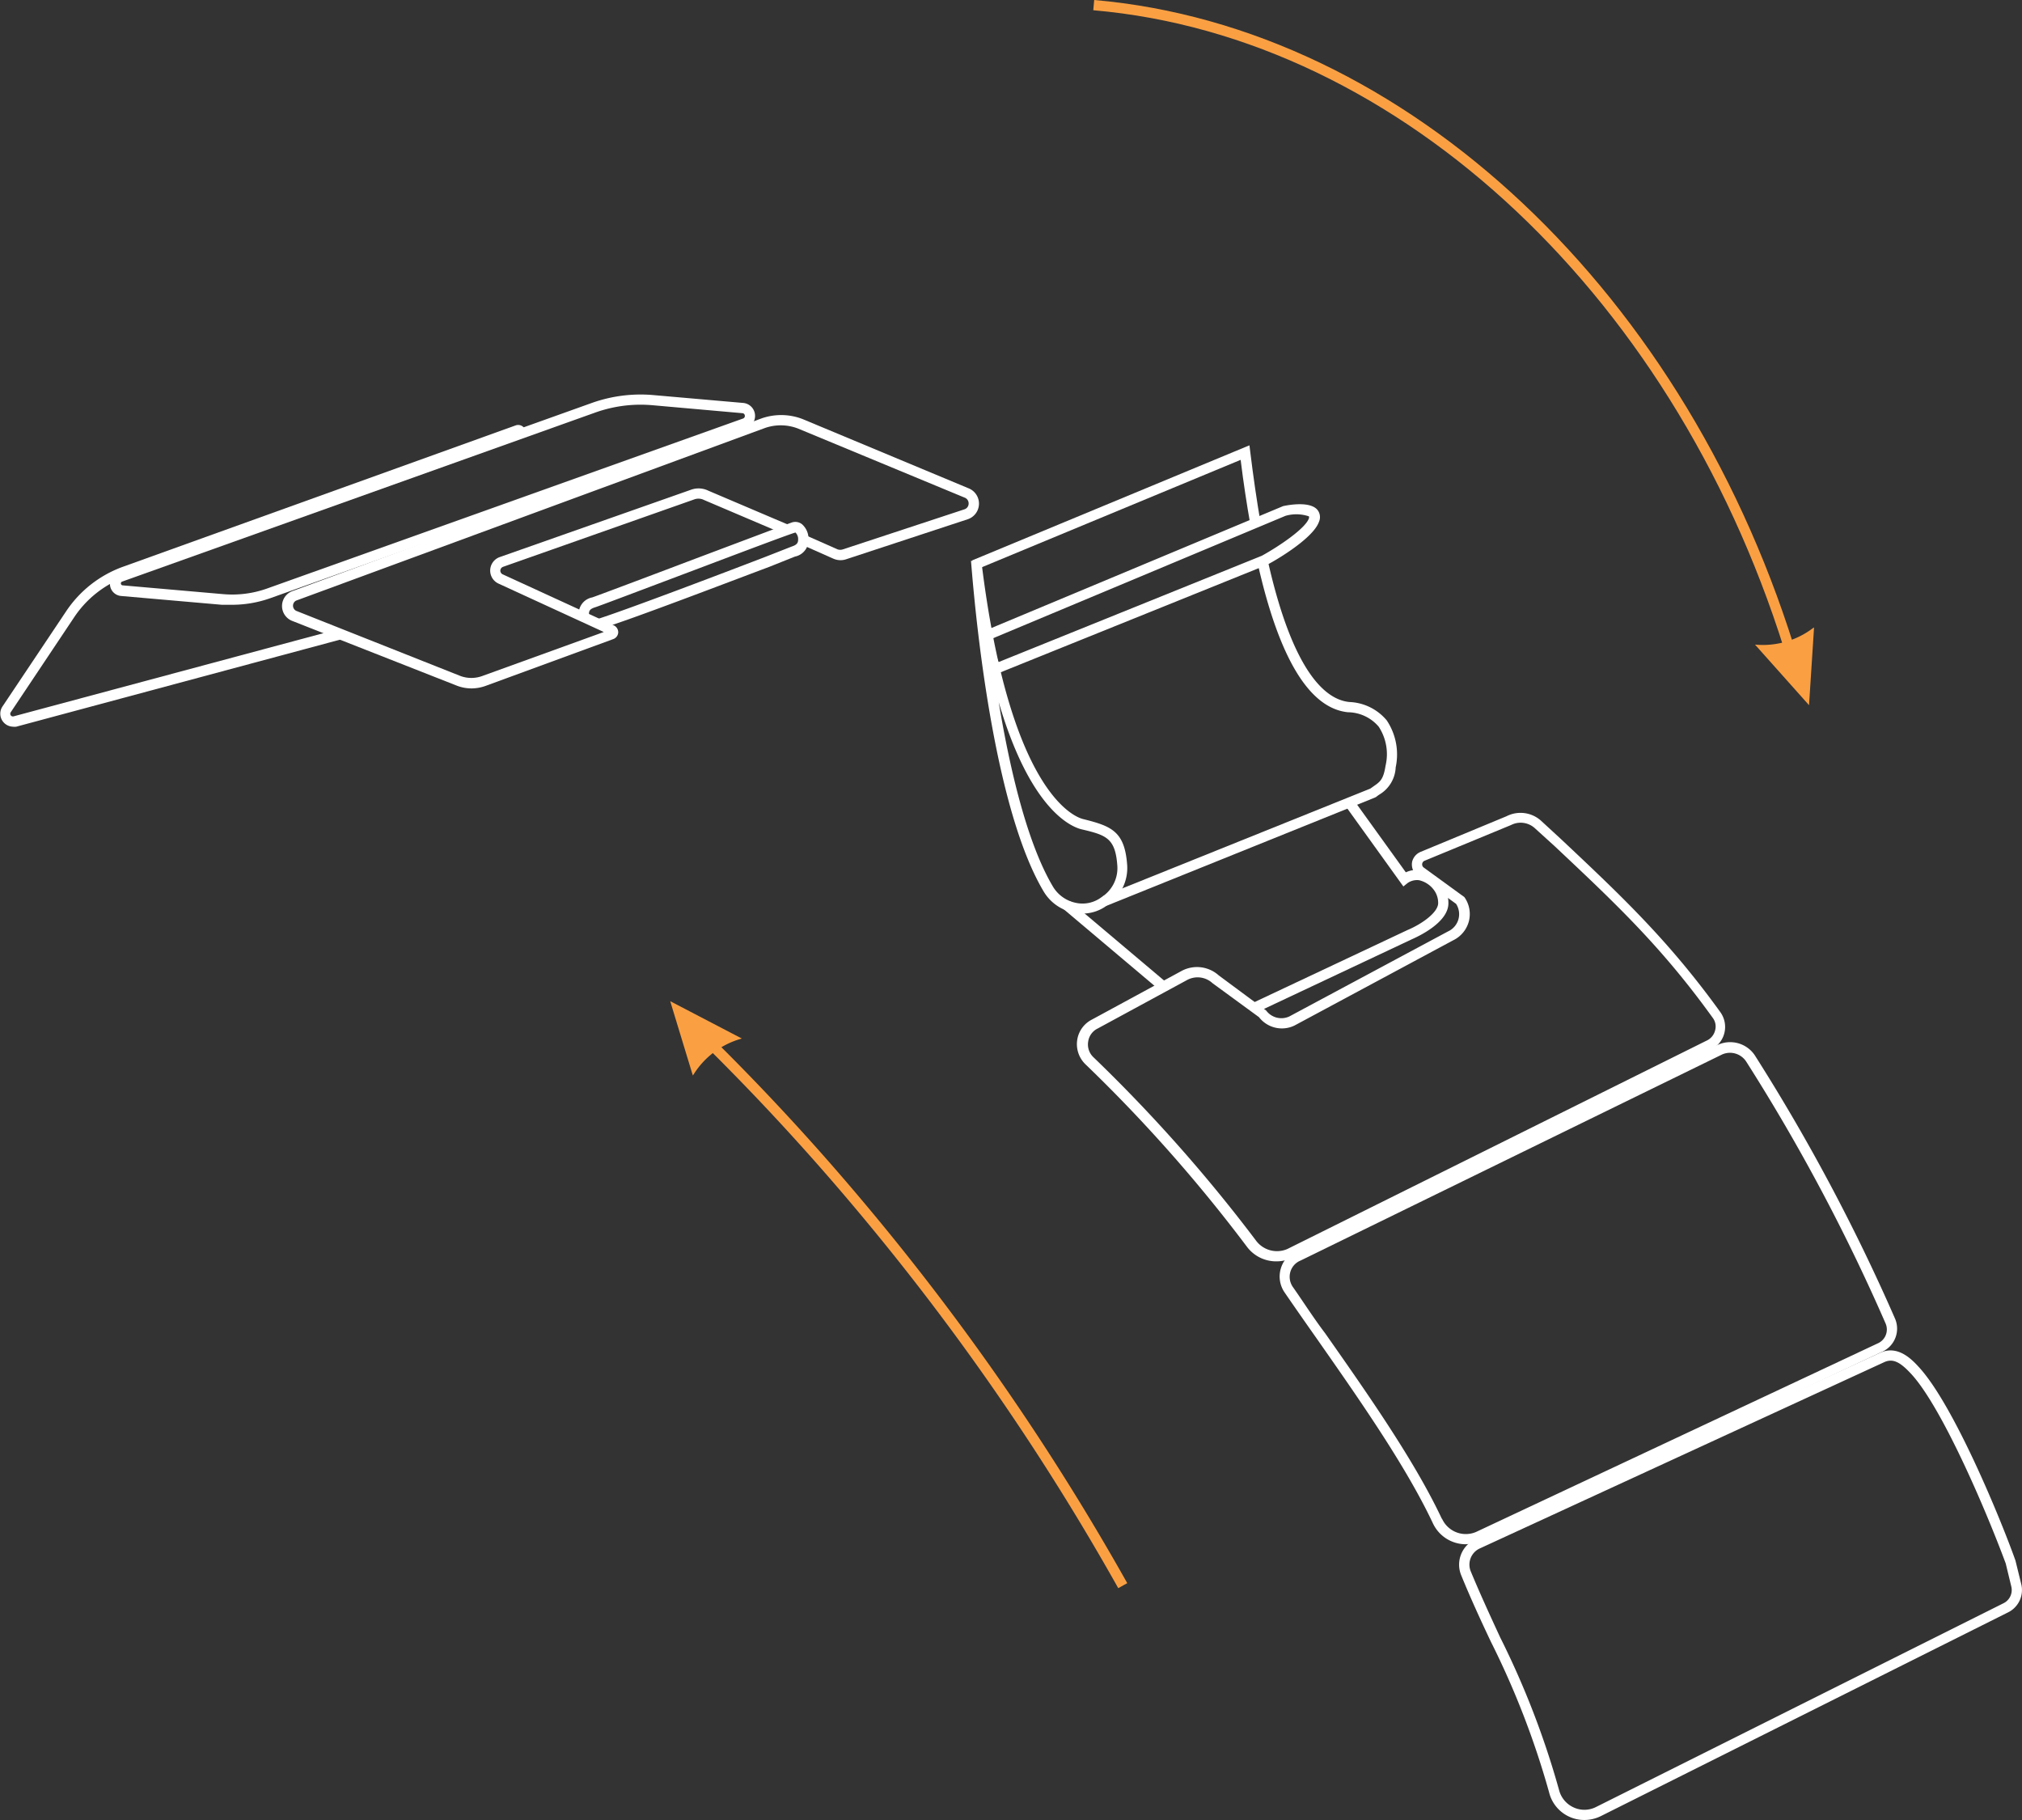 <svg xmlns="http://www.w3.org/2000/svg" viewBox="0 0 197.58 177.82"><rect x="0" y="0" width="197.58" height="177.82" fill="#333333" stroke="none"/><defs><style>.cls-1{fill:#fff;}.cls-2{fill:#faa043;}</style></defs><title>3</title><g id="Vrstva_2" data-name="Vrstva 2"><g id="Layer_3" data-name="Layer 3"><path class="cls-1" d="M124.69,123.24a3.56,3.56,0,0,1-2.84-1.42A149,149,0,0,0,106.08,104a2.74,2.74,0,0,1-.82-2.39,2.68,2.68,0,0,1,1.45-2l8.74-4.74a3.18,3.18,0,0,1,3.64.43l4.63,3.43a1.85,1.85,0,0,0,2.27.58L141.5,91a1.85,1.85,0,0,0,.78-2.69l-3.83-2.78a1.42,1.42,0,0,1-.47-1.3,1.4,1.4,0,0,1,.84-1l8.39-3.48a3,3,0,0,1,3.45.51L152.55,82c5.87,5.52,10.51,9.89,15.56,16.9a2.47,2.47,0,0,1-1,3.69l-40.94,20.35A3.62,3.62,0,0,1,124.69,123.24ZM117,95.49a2.17,2.17,0,0,0-1,.26l-8.74,4.74a1.68,1.68,0,0,0-.93,1.29,1.71,1.71,0,0,0,.52,1.52,151.73,151.73,0,0,1,15.88,17.91,2.55,2.55,0,0,0,3.07.82l40.95-20.35a1.49,1.49,0,0,0,.84-1,1.4,1.4,0,0,0-.22-1.22c-5-6.94-9.37-11.06-15.43-16.76L150,80.94a2.06,2.06,0,0,0-2.35-.33L139.2,84.1a.38.38,0,0,0-.23.29.39.39,0,0,0,.12.35l4,2.91a2.85,2.85,0,0,1,.44,2.37A2.88,2.88,0,0,1,142,91.87l-15.51,8.33a2.83,2.83,0,0,1-3.47-.82l-4.54-3.32A2.16,2.16,0,0,0,117,95.49Z"/><path class="cls-1" d="M154.82,177.82a3.54,3.54,0,0,1-3.45-2.7,82.13,82.13,0,0,0-5.69-14.72c-1-2.11-2-4.29-2.89-6.47a2.73,2.73,0,0,1,1.45-3.57l39.55-18.22c1.73-.73,3.09.75,3.74,1.46,3.43,3.76,8,14.9,9.41,18.87l.56,2.28a2.43,2.43,0,0,1-1.27,2.78l-39.8,19.91A3.66,3.66,0,0,1,154.82,177.82Zm29.36-44.76-39.54,18.21a1.74,1.74,0,0,0-.92,2.27c.9,2.17,1.9,4.34,2.87,6.44a83.11,83.11,0,0,1,5.75,14.9,2.57,2.57,0,0,0,1.42,1.71,2.51,2.51,0,0,0,2.22-.05l39.8-19.9a1.44,1.44,0,0,0,.75-1.65l-.54-2.23c-2-5.4-6.25-15.25-9.2-18.48C185.69,133.08,185,132.73,184.18,133.06Z"/><path class="cls-1" d="M143.23,150.88a3.55,3.55,0,0,1-3.22-2.06h0c-2.66-5.64-7.26-12.19-11.32-18-1.12-1.59-2.19-3.12-3.17-4.55a2.74,2.74,0,0,1-.37-2.31,2.69,2.69,0,0,1,1.52-1.74l41.18-20.13a2.9,2.9,0,0,1,3.61,1,189,189,0,0,1,13.72,25.76,2.48,2.48,0,0,1-1.3,3.24l-39.24,18.42A3.53,3.53,0,0,1,143.23,150.88Zm-2.32-2.49a2.55,2.55,0,0,0,3.32,1.29l39.24-18.42a1.48,1.48,0,0,0,.79-1.93,186.22,186.22,0,0,0-13.63-25.61,1.89,1.89,0,0,0-2.36-.69l-41.18,20.13a1.7,1.7,0,0,0-1,1.1,1.74,1.74,0,0,0,.24,1.48c1,1.42,2,3,3.16,4.53,4.08,5.82,8.71,12.4,11.4,18.12Z"/><path class="cls-1" d="M105.79,89.26a3.71,3.71,0,0,1-.81-.08,4.41,4.41,0,0,1-3-2.08c-5.49-9.21-7-31.36-7.1-32.3l1-.09c2.76,22.87,9.2,25.12,9.93,25.31,2.76.69,4.09,1.17,4.33,4.48a4.35,4.35,0,0,1-1.94,3.94A4,4,0,0,1,105.79,89.26Zm-8.2-20.65c1.08,6.51,2.77,13.75,5.29,18a3.4,3.4,0,0,0,2.29,1.61,3.06,3.06,0,0,0,2.46-.56,3.36,3.36,0,0,0,1.55-3.07c-.19-2.74-1.11-3-3.57-3.58C104.64,80.74,100.68,79.12,97.59,68.61Z"/><path class="cls-1" d="M108.12,88.5l-.37-.93L133.9,77.05l.34-.24c.63-.44.94-.66,1.15-2a4.89,4.89,0,0,0-.67-3.81,4,4,0,0,0-3-1.41c-3.79-.38-6.77-5.32-8.86-14.7l1-.21c2.48,11.09,5.71,13.69,8,13.91a5,5,0,0,1,3.65,1.8,6,6,0,0,1,.87,4.58,3.25,3.25,0,0,1-1.56,2.64,4.06,4.06,0,0,0-.36.26l-.12.06Z"/><path class="cls-1" d="M95.34,55.67,95,54.75l27.09-11.24.08.65c.3,2.46.64,4.77,1,6.88l-1,.17c-.34-1.93-.66-4-.94-6.28Z"/><path class="cls-1" d="M97,66l-.18-.47a31.93,31.93,0,0,1-1.14-3.3l0-.37,29.7-12.41c.68-.15,2.64-.46,3.34.35a1.13,1.13,0,0,1,.16,1.19c-.61,1.72-4.65,4-5.11,4.21Zm-.23-3.53c.16.48.47,1.36.8,2.22l25.73-10.39c1.55-.85,4.23-2.62,4.6-3.65a.3.3,0,0,0,0-.2,3.82,3.82,0,0,0-2.29-.05Z"/><path class="cls-1" d="M122.82,98.9l-.43-.9,15.14-7.13c1.48-.62,3-1.75,3-2.63a2.12,2.12,0,0,0-.28-1.08A2.48,2.48,0,0,0,138.66,86a1.62,1.62,0,0,0-1.12.28l-.41.33-5.69-7.91.81-.58,5.12,7.11a2.61,2.61,0,0,1,1.42-.22,3.41,3.41,0,0,1,2.27,1.55,3.1,3.1,0,0,1,.47,1.64c.06,1.93-3,3.32-3.59,3.58Z"/><rect class="cls-1" x="108.47" y="86.24" width="1" height="12.34" transform="translate(-31.93 116.13) rotate(-49.85)"/><path class="cls-1" d="M22.68,59.09c-.32,0-.64,0-1,0l-9.84-.86a1.19,1.19,0,0,1-.3-2.31L57.83,39.37a14.21,14.21,0,0,1,6-.77l8.8.77a1.27,1.27,0,0,1,.31,2.46L26.4,58.45A11.23,11.23,0,0,1,22.68,59.09ZM62.61,39.54a13.22,13.22,0,0,0-4.45.77L11.92,56.83a.19.19,0,0,0,.05.36l9.84.86a10.13,10.13,0,0,0,4.26-.54L72.61,40.89a.26.26,0,0,0,.17-.29.25.25,0,0,0-.24-.23l-8.8-.78C63.37,39.56,63,39.54,62.61,39.54Z"/><path class="cls-1" d="M1.26,71a1.27,1.27,0,0,1-1-2l6.2-9.27A11.28,11.28,0,0,1,12,55.38L50.37,41.57a.74.74,0,0,1,.86,1.13l-.81-.58a.24.24,0,0,0,0,.3.25.25,0,0,0,.29.09L12.36,56.32a10.3,10.3,0,0,0-5.12,4L1.05,69.59a.26.26,0,0,0,0,.3.26.26,0,0,0,.28.1l31.74-8.52.26,1L1.59,71A1.26,1.26,0,0,1,1.26,71Z"/><path class="cls-1" d="M46.15,67.26A4,4,0,0,1,44.66,67L28.54,60.66a1.56,1.56,0,0,1,.06-2.92L74.44,40.87a5.82,5.82,0,0,1,4,.08l16.23,6.77a1.61,1.61,0,0,1-.07,3L82.69,54.64a1.74,1.74,0,0,1-1.27-.06l-3.13-1.39.4-.91,3.14,1.39a.8.8,0,0,0,.55,0l11.87-3.91a.59.59,0,0,0,.4-.56.6.6,0,0,0-.39-.58L78,41.88a4.69,4.69,0,0,0-3.26-.06L28.94,58.68a.56.56,0,0,0,0,1L45,66.05a3.09,3.09,0,0,0,2.12,0L59,61.75,48.67,57a1.4,1.4,0,0,1,.16-2.57l18.72-6.59a2.17,2.17,0,0,1,1.66.1l7.73,3.29-.4.92-7.75-3.3a1.2,1.2,0,0,0-.91-.07L49.16,55.38a.41.41,0,0,0-.27.35.4.4,0,0,0,.22.38l10.89,5a.75.75,0,0,1,.41.7.74.74,0,0,1-.48.63L47.49,67A4.15,4.15,0,0,1,46.15,67.26Z"/><path class="cls-1" d="M58.79,61.4l-.3-.95c3.08-1,12-4.39,16.32-6.05l2.55-1c.53-.17.63-.38.63-.69a.9.9,0,0,0-.26-.68c-.35.07-5.15,1.88-9.38,3.48-5.94,2.24-9.85,3.72-10.18,3.82-.54.17-.62.34-.62.69h-1a1.62,1.62,0,0,1,1.32-1.65c.32-.1,5.53-2.06,10.12-3.8,5.66-2.13,9.11-3.43,9.38-3.52a1.06,1.06,0,0,1,1,.17A1.89,1.89,0,0,1,79,52.74a1.64,1.64,0,0,1-1.32,1.64l-2.5,1C70.86,57,61.89,60.44,58.79,61.4Z"/><path class="cls-2" d="M109.27,155.17a240.61,240.61,0,0,0-25.93-37.4,232.59,232.59,0,0,0-16.88-18l.69-.72A232.51,232.51,0,0,1,84.1,117.12a242,242,0,0,1,26.05,37.56Z"/><path class="cls-2" d="M67.7,105.08l.08-.11a8.07,8.07,0,0,1,4.71-3.5h0l-7-3.65Z"/><path class="cls-2" d="M177.26,61.31l-.12.07a8.1,8.1,0,0,1-5.65,1.6h0l5.28,5.92Z"/><path class="cls-2" d="M174.86,65.12C164.27,29.37,136.93,3.6,106.83,1l.09-1c30.5,2.64,58.19,28.7,68.9,64.84Z"/></g></g></svg>